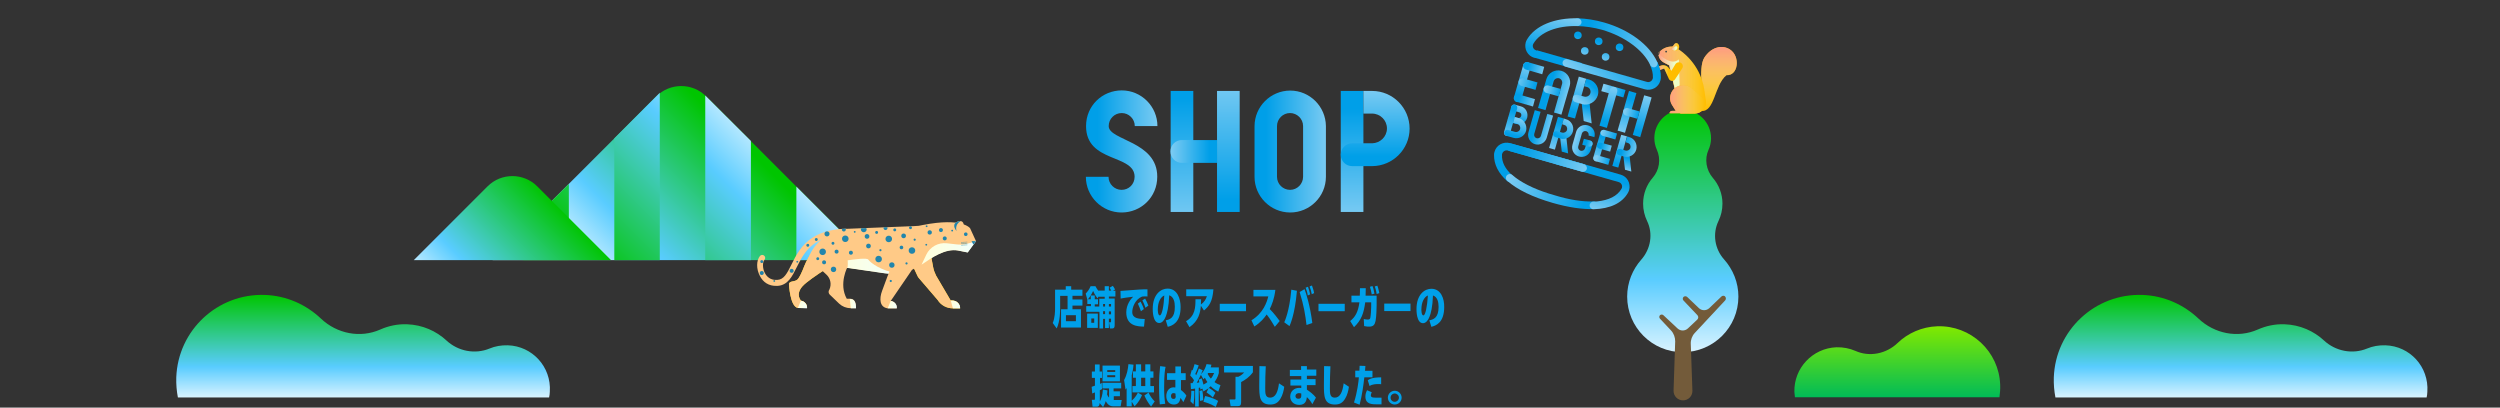 <?xml version="1.0" encoding="utf-8"?>
<!-- Generator: Adobe Illustrator 22.1.0, SVG Export Plug-In . SVG Version: 6.00 Build 0)  -->
<svg version="1.1" id="レイヤー_1" xmlns="http://www.w3.org/2000/svg" xmlns:xlink="http://www.w3.org/1999/xlink" x="0px"
	 y="0px" viewBox="0 0 1380 225" style="enable-background:new 0 0 1380 225;" xml:space="preserve" width="1380" height="225">
<rect x="0" y="0" width="1380" height="225" fill="#333333" stroke="none"/>
<style type="text/css">
	.st0{fill:url(#SVGID_1_);}
	.st1{fill:url(#SVGID_2_);}
	.st2{fill:url(#SVGID_3_);}
	.st3{fill:url(#SVGID_4_);}
	.st4{fill:url(#SVGID_5_);}
	.st5{fill:url(#SVGID_6_);}
	.st6{fill:url(#SVGID_7_);}
	.st7{fill:url(#SVGID_8_);}
	.st8{fill:#FFD500;}
	.st9{fill:#FFCA87;}
	.st10{fill:url(#SVGID_9_);}
	.st11{fill:url(#SVGID_10_);}
	.st12{fill:url(#SVGID_11_);}
	.st13{fill:url(#SVGID_12_);}
	.st14{fill:#2185AC;}
	.st15{fill:url(#SVGID_13_);}
	.st16{fill:url(#SVGID_14_);}
	.st17{fill:url(#SVGID_15_);}
	.st18{fill:url(#SVGID_16_);}
	.st19{fill:#735B3A;}
	.st20{fill:#FFBD00;}
	.st21{fill:url(#SVGID_17_);}
	.st22{fill:url(#SVGID_18_);}
	.st23{fill:url(#SVGID_19_);}
	.st24{fill:url(#SVGID_20_);}
	.st25{fill:url(#SVGID_21_);}
	.st26{fill:url(#SVGID_22_);}
	.st27{fill:#454545;}
	.st28{fill:url(#SVGID_23_);}
	.st29{fill:#009FE8;}
	.st30{fill:url(#SVGID_24_);}
	.st31{fill:url(#SVGID_25_);}
	.st32{fill:url(#SVGID_26_);}
	.st33{fill:url(#SVGID_27_);}
	.st34{fill:url(#SVGID_28_);}
	.st35{fill:url(#SVGID_29_);}
	.st36{fill:url(#SVGID_30_);}
	.st37{fill:url(#SVGID_31_);}
	.st38{fill:url(#SVGID_32_);}
	.st39{fill:url(#SVGID_33_);}
	.st40{fill:url(#SVGID_34_);}
	.st41{fill:url(#SVGID_35_);}
	.st42{fill:url(#SVGID_36_);}
	.st43{fill:url(#SVGID_37_);}
	.st44{fill:url(#SVGID_38_);}
	.st45{fill:url(#SVGID_39_);}
	.st46{fill:url(#SVGID_40_);}
	.st47{fill:url(#SVGID_41_);}
	.st48{fill:url(#SVGID_42_);}
	.st49{fill:url(#SVGID_43_);}
	.st50{fill:url(#SVGID_44_);}
	.st51{fill:url(#SVGID_45_);}
	.st52{fill:url(#SVGID_46_);}
	.st53{fill:url(#SVGID_47_);}
	.st54{fill:url(#SVGID_48_);}
	.st55{fill:url(#SVGID_49_);}
	.st56{fill:url(#SVGID_50_);}
	.st57{fill:url(#SVGID_51_);}
	.st58{fill:url(#SVGID_52_);}
	.st59{fill:url(#SVGID_53_);}
	.st60{fill:url(#SVGID_54_);}
	.st61{fill:url(#SVGID_55_);}
	.st62{fill:url(#SVGID_56_);}
	.st63{fill:url(#SVGID_57_);}
	.st64{fill:url(#SVGID_58_);}
	.st65{fill:url(#SVGID_59_);}
	.st66{fill:url(#SVGID_60_);}
	.st67{fill:url(#SVGID_61_);}
	.st68{fill:url(#SVGID_62_);}
	.st69{fill:url(#SVGID_63_);}
	.st70{fill:url(#SVGID_64_);}
	.st71{fill:url(#SVGID_65_);}
	.st72{fill:url(#SVGID_66_);}
	.st73{fill:url(#SVGID_67_);}
	.st74{fill:url(#SVGID_68_);}
	.st75{fill:url(#SVGID_69_);}
	.st76{fill:url(#SVGID_70_);}
	.st77{fill:url(#SVGID_71_);}
	.st78{fill:url(#SVGID_72_);}
	.st79{fill:#00A0E9;}
</style>
<g>
	
		<linearGradient id="SVGID_1_" gradientUnits="userSpaceOnUse" x1="425.019" y1="-217.369" x2="347.529" y2="-139.879" gradientTransform="matrix(1 0 0 1 0 312)">
		<stop  offset="0" style="stop-color:#00C500"/>
		<stop  offset="0.699" style="stop-color:#59CCFF"/>
		<stop  offset="1" style="stop-color:#D8F3FF"/>
	</linearGradient>
	<path class="st0" d="M271.9,143.6l90.4-90.4c7.6-7.6,19.9-7.6,27.5,0l90.4,90.4H271.9z"/>
	
		<linearGradient id="SVGID_2_" gradientUnits="userSpaceOnUse" x1="307.311" y1="-182.811" x2="394.49" y2="-269.99" gradientTransform="matrix(1 0 0 1 0 312)">
		<stop  offset="0" style="stop-color:#00C500"/>
		<stop  offset="0.699" style="stop-color:#59CCFF"/>
		<stop  offset="1" style="stop-color:#D8F3FF"/>
	</linearGradient>
	<polygon class="st1" points="288.8,126.6 288.8,143.6 314,143.6 314,101.5 	"/>
	
		<linearGradient id="SVGID_3_" gradientUnits="userSpaceOnUse" x1="319.861" y1="-170.261" x2="407.04" y2="-257.44" gradientTransform="matrix(1 0 0 1 0 312)">
		<stop  offset="0" style="stop-color:#00C500"/>
		<stop  offset="0.699" style="stop-color:#59CCFF"/>
		<stop  offset="1" style="stop-color:#D8F3FF"/>
	</linearGradient>
	<polygon class="st2" points="339.1,76.4 339.1,143.6 364.2,143.6 364.2,51.2 	"/>
	
		<linearGradient id="SVGID_4_" gradientUnits="userSpaceOnUse" x1="339.086" y1="-151.036" x2="426.265" y2="-238.215" gradientTransform="matrix(1 0 0 1 0 312)">
		<stop  offset="0" style="stop-color:#00C500"/>
		<stop  offset="0.699" style="stop-color:#59CCFF"/>
		<stop  offset="1" style="stop-color:#D8F3FF"/>
	</linearGradient>
	<polygon class="st3" points="389.3,52.7 389.3,143.6 414.5,143.6 414.5,77.8 	"/>
	
		<linearGradient id="SVGID_5_" gradientUnits="userSpaceOnUse" x1="376.786" y1="-113.336" x2="463.965" y2="-200.515" gradientTransform="matrix(1 0 0 1 0 312)">
		<stop  offset="0" style="stop-color:#00C500"/>
		<stop  offset="0.699" style="stop-color:#59CCFF"/>
		<stop  offset="1" style="stop-color:#D8F3FF"/>
	</linearGradient>
	<polygon class="st4" points="439.6,103 439.6,143.6 464.7,143.6 464.7,128.1 	"/>
	
		<linearGradient id="SVGID_6_" gradientUnits="userSpaceOnUse" x1="310.755" y1="-196.305" x2="251.201" y2="-136.751" gradientTransform="matrix(1 0 0 1 0 312)">
		<stop  offset="0" style="stop-color:#00C500"/>
		<stop  offset="0.699" style="stop-color:#59CCFF"/>
		<stop  offset="1" style="stop-color:#D8F3FF"/>
	</linearGradient>
	<path class="st5" d="M228.4,143.6l40.7-40.7c7.6-7.6,19.9-7.6,27.5,0l40.7,40.7H228.4z"/>
</g>
<linearGradient id="SVGID_7_" gradientUnits="userSpaceOnUse" x1="-654.654" y1="-1657.373" x2="-598.06" y2="-1659.35" gradientTransform="matrix(-3.489950e-02 0.999 -0.999 -3.489950e-02 -1478.809 759.04)">
	<stop  offset="0" style="stop-color:#00C500"/>
	<stop  offset="0.699" style="stop-color:#59CCFF"/>
	<stop  offset="1" style="stop-color:#D8F3FF"/>
</linearGradient>
<path class="st6" d="M280.3,190.6c-3.6-0.1-7,0.5-10.1,1.8c-8,3.3-17.3,1.5-23.7-4.4c-5.7-5.3-13.3-8.7-21.8-9
	c-5.3-0.2-10.3,0.9-14.8,2.9c-11.1,4.9-23.9,2.3-32.7-6c-8.1-7.7-19-12.7-31-13.1c-26.1-0.9-48,19.5-48.9,45.6
	c-0.1,3.8,0.2,7.4,0.9,11h204.9c0.2-1,0.4-2.1,0.4-3.2C304.4,202.5,293.8,191,280.3,190.6z"/>
<linearGradient id="SVGID_8_" gradientUnits="userSpaceOnUse" x1="-690.823" y1="-2693.133" x2="-634.23" y2="-2695.109" gradientTransform="matrix(-3.489950e-02 0.999 -0.999 -3.489950e-02 -1478.809 759.04)">
	<stop  offset="0" style="stop-color:#00C500"/>
	<stop  offset="0.699" style="stop-color:#59CCFF"/>
	<stop  offset="1" style="stop-color:#D8F3FF"/>
</linearGradient>
<path class="st7" d="M1316.7,190.6c-3.6-0.1-7,0.5-10.1,1.8c-8,3.3-17.3,1.5-23.7-4.4c-5.7-5.3-13.3-8.7-21.8-9
	c-5.3-0.2-10.3,0.9-14.8,2.9c-11.1,4.9-23.9,2.3-32.7-6c-8.1-7.7-19-12.7-31-13.1c-26.1-0.9-48,19.5-48.9,45.6
	c-0.1,3.8,0.2,7.4,0.9,11h204.9c0.2-1,0.4-2.1,0.4-3.2C1340.8,202.5,1330.3,191,1316.7,190.6z"/>
<g>
	<path class="st8" d="M461.7,131.1L461.7,131.1c1.5,1.3,6.8,8.6,5.6,10.3c0,0-20.4,12.1-24.4,16.7c-4,4.6-0.7,7.9-0.7,7.9l0,0
		c2,0.3,3.5,2.1,3.3,4.2V170h-5c-4.5-0.6-5-13.4-5-13.4c0.7-1.9,3.8-0.7,5.2-2.9c4.2-6.4,2.6-10.9,13.4-20.4l2.7-2.2
		C458.1,129.9,460.3,129.9,461.7,131.1z"/>
	<path class="st8" d="M512.8,135.1l2.3,12.4c0.3,1.6,0.9,3.2,1.6,4.6l8.1,13.8h0.9c2.4,0,4.3,1.9,4.3,4.3l0,0h-4
		c-3.4,0-6.6-1.7-8.4-4.6l-10.3-12c-0.4-0.4-0.7-0.9-0.9-1.4l-6.8-14.5L512.8,135.1z"/>
	<path class="st9" d="M461.7,131.1L461.7,131.1c1.5,1.3,6.8,8.6,5.6,10.3c0,0-20.4,12.1-24.4,16.7c-4,4.6-0.7,7.9-0.7,7.9l0,0
		c2,0.3,3.5,2.1,3.3,4.2V170h-5c-4.5-0.6-5-13.4-5-13.4c0.7-1.9,3.8-0.7,5.2-2.9c4.2-6.4,2.6-10.9,13.4-20.4l2.7-2.2
		C458.1,129.9,460.3,129.9,461.7,131.1z"/>
	
		<linearGradient id="SVGID_9_" gradientUnits="userSpaceOnUse" x1="-604.468" y1="-143.9" x2="-599.483" y2="-143.9" gradientTransform="matrix(-1 0 0 1 -159.005 312)">
		<stop  offset="0" style="stop-color:#499FCB"/>
		<stop  offset="0" style="stop-color:#EEFFFF"/>
		<stop  offset="0.258" style="stop-color:#F5FFF1"/>
		<stop  offset="0.674" style="stop-color:#FCFFE2"/>
		<stop  offset="1" style="stop-color:#FFFFDC"/>
	</linearGradient>
	<path class="st10" d="M445.4,170.2c0.3-2-1.2-3.9-3.3-4.2l-1.7,4L445.4,170.2z"/>
	<path class="st9" d="M512.8,135.1l2.3,12.4c0.3,1.6,0.9,3.2,1.6,4.6l8.1,13.8h0.9c2.4,0,4.3,1.9,4.3,4.3l0,0h-4
		c-3.4,0-6.6-1.7-8.4-4.6l-10.3-12c-0.4-0.4-0.7-0.9-0.9-1.4l-6.8-14.5L512.8,135.1z"/>
	
		<linearGradient id="SVGID_10_" gradientUnits="userSpaceOnUse" x1="-689.03" y1="-143.95" x2="-683.855" y2="-143.95" gradientTransform="matrix(-1 0 0 1 -159.005 312)">
		<stop  offset="0" style="stop-color:#499FCB"/>
		<stop  offset="0" style="stop-color:#EEFFFF"/>
		<stop  offset="0.258" style="stop-color:#F5FFF1"/>
		<stop  offset="0.674" style="stop-color:#FCFFE2"/>
		<stop  offset="1" style="stop-color:#FFFFDC"/>
	</linearGradient>
	<path class="st11" d="M530,170.2c0-2.4-1.9-4.3-4.3-4.3h-0.9l1.2,4.3H530z"/>
	<path class="st9" d="M467.6,126.3l37.2-1.5c1.6,0,3.1-0.2,4.6-0.6l0,0c21.9-4.3,26.1,1.8,26.1,1.8l3.2,7l-4.6,6.3l-5.4-1.1
		c-6.9-1.2-14.3,3.8-20.1,7.8l0,0c-5.9,4.1-13,5.8-20.1,4.8l-33.8-4.9c-4.2-0.6-6.6-5.3-4.6-9.1l0,0
		C453.5,130.4,460.2,126.3,467.6,126.3z"/>
	
		<linearGradient id="SVGID_11_" gradientUnits="userSpaceOnUse" x1="-654.502" y1="-165.007" x2="-613.708" y2="-165.007" gradientTransform="matrix(-1 0 0 1 -159.005 312)">
		<stop  offset="0" style="stop-color:#499FCB"/>
		<stop  offset="0" style="stop-color:#EEFFFF"/>
		<stop  offset="0.258" style="stop-color:#F5FFF1"/>
		<stop  offset="0.674" style="stop-color:#FCFFE2"/>
		<stop  offset="1" style="stop-color:#FFFFDC"/>
	</linearGradient>
	<path class="st12" d="M454.7,146l33.8,4.9c2.3,0.3,4.7,0.4,6.9,0.1c-9.2-1.7-14.6-5.7-16.1-7.7C478,141.3,454.7,146,454.7,146z"/>
	
		<linearGradient id="SVGID_12_" gradientUnits="userSpaceOnUse" x1="-697.726" y1="-172.4" x2="-667.674" y2="-172.4" gradientTransform="matrix(-1 0 0 1 -159.005 312)">
		<stop  offset="0" style="stop-color:#499FCB"/>
		<stop  offset="0" style="stop-color:#EEFFFF"/>
		<stop  offset="0.258" style="stop-color:#F5FFF1"/>
		<stop  offset="0.674" style="stop-color:#FCFFE2"/>
		<stop  offset="1" style="stop-color:#FFFFDC"/>
	</linearGradient>
	<path class="st13" d="M508.7,146.1c5.8-4,13.2-9,20.1-7.8l5.4,1.1l4.6-6.3l-1.3,0.4c-3.5,1.1-5.8,1.8-9.5,1.4l-5.2-0.6
		c-4.8-0.6-9.4,1.9-11.5,6.3L508.7,146.1z"/>
	<path class="st9" d="M531.7,125.2l-3.7,2.3c0,0-2.9-3.2,0-4.9S532.6,123.1,531.7,125.2z"/>
	<path class="st14" d="M528,127.5c0,0-2.9-3.2,0-4.9c0,0,1.6-0.9,2.3-0.5C526.8,123.9,528,127.5,528,127.5z"/>
	<path class="st9" d="M428.5,157.8c0.3,0,0.5,0,0.8,0c5.6-0.4,8-5.2,10.5-10.3c2.4-4.7,5-10.1,10.7-13.7c6.9-4.3,16.2-4.2,16.3-4.2
		c0.9,0,1.6-0.7,1.7-1.6c0-0.9-0.7-1.6-1.6-1.7c-0.4,0-10.3-0.2-18.1,4.7c-6.5,4.1-9.5,10.1-11.9,15c-2.6,5.3-4.3,8.3-7.8,8.5
		c-3.9,0.3-5.9-1.9-6.9-3.8c-1.4-2.7-1.3-6.1-0.2-7.3c0.6-0.7,0.5-1.7-0.2-2.3s-1.7-0.5-2.3,0.2c-2,2.5-2.1,7.1-0.1,10.9
		C421.2,155.9,424.5,157.9,428.5,157.8z"/>
	<polygon class="st14" points="538.7,133.1 536.3,133.1 537.3,135 	"/>
	<circle class="st14" cx="533.1" cy="129.3" r="1"/>
	<path class="st9" d="M511.3,131.2L511.3,131.2c1.5,1.3,1.9,3.6,0.7,5.2l-20.3,29.7l0,0c2,0.3,3.5,2,3.3,4.1l0,0h-5
		c-4.5-0.6-4.7-5.3-3.1-9.6l3-8.1c2.8-7.4,7.5-14,13.6-19.1l2.7-2.2C507.7,130,509.9,130,511.3,131.2z"/>
	
		<linearGradient id="SVGID_13_" gradientUnits="userSpaceOnUse" x1="-654.057" y1="-143.85" x2="-649.072" y2="-143.85" gradientTransform="matrix(-1 0 0 1 -159.005 312)">
		<stop  offset="0" style="stop-color:#499FCB"/>
		<stop  offset="0" style="stop-color:#EEFFFF"/>
		<stop  offset="0.258" style="stop-color:#F5FFF1"/>
		<stop  offset="0.674" style="stop-color:#FCFFE2"/>
		<stop  offset="1" style="stop-color:#FFFFDC"/>
	</linearGradient>
	<path class="st15" d="M495,170.2c0.3-2-1.2-3.8-3.3-4.1l-1.7,4.1H495z"/>
	<path class="st9" d="M458.4,129.1c0,0-8.6,3.7-12.1,13.2l10,9.4c2.2,2.1,2.8,5.4,1.5,8.2l-0.2,0.3c-0.4,0.8-0.2,1.8,0.4,2.4l5.2,5
		c1.7,1.6,3.9,2.5,6.3,2.5h3c0-2.9-0.6-5.2-3.4-5.2h-1.7l0,0c-4.6-8.3,0.5-17.7,0.5-17.7C468.6,139.9,464.9,132.7,458.4,129.1
		L458.4,129.1z"/>
	
		<linearGradient id="SVGID_14_" gradientUnits="userSpaceOnUse" x1="-631.536" y1="-144.4" x2="-628.086" y2="-144.4" gradientTransform="matrix(-1 0 0 1 -159.005 312)">
		<stop  offset="0" style="stop-color:#499FCB"/>
		<stop  offset="0" style="stop-color:#EEFFFF"/>
		<stop  offset="0.258" style="stop-color:#F5FFF1"/>
		<stop  offset="0.674" style="stop-color:#FCFFE2"/>
		<stop  offset="1" style="stop-color:#FFFFDC"/>
	</linearGradient>
	<path class="st16" d="M472.5,170.2c0-2.9-0.6-5.2-3.4-5.2l0.5,5.2H472.5z"/>
	<circle class="st14" cx="525.6" cy="127.3" r="0.5"/>
	<circle class="st14" cx="511.5" cy="124.9" r="0.5"/>
	<circle class="st14" cx="511.3" cy="135.1" r="0.5"/>
	<circle class="st14" cx="519.4" cy="127" r="1.1"/>
	<path class="st14" d="M487.7,125.9c0,0.6,0.5,1.1,1.1,1.1s1.1-0.5,1.1-1.1c0-0.1-0.1-0.3-0.1-0.5c-0.5,0-1.7,0-1.9,0.1
		C487.8,125.6,487.7,125.7,487.7,125.9z"/>
	<path class="st14" d="M464.7,126.7c0,0.6,0.5,1.1,1.1,1.1s1.1-0.5,1.1-1.1c0-0.1-0.1-0.3-0.1-0.5c-0.5,0-1.7,0-1.9,0.1
		C464.8,126.5,464.7,126.6,464.7,126.7z"/>
	<path class="st14" d="M475.2,126.6c0,0.9,0.7,1.6,1.6,1.6s1.6-0.7,1.6-1.6c0-0.2-0.1-0.5-0.2-0.7c-0.7,0-2.5,0.1-2.8,0.1
		C475.3,126.2,475.2,126.4,475.2,126.6z"/>
	<circle class="st14" cx="521.5" cy="131.6" r="1.1"/>
	<circle class="st14" cx="513.2" cy="128.3" r="1.2"/>
	<circle class="st14" cx="503.4" cy="138.3" r="1.8"/>
	<circle class="st14" cx="479.4" cy="135.8" r="1.3"/>
	<circle class="st14" cx="485" cy="143" r="1.8"/>
	<circle class="st14" cx="490.6" cy="131.9" r="1.8"/>
	<circle class="st14" cx="454.1" cy="139" r="1.8"/>
	<circle class="st14" cx="466.6" cy="131.8" r="1.8"/>
	<circle class="st14" cx="497.6" cy="136.6" r="1"/>
	<circle class="st14" cx="483.9" cy="128.3" r="0.8"/>
	<circle class="st14" cx="451.4" cy="142.8" r="0.8"/>
	<circle class="st14" cx="450.6" cy="132.2" r="0.8"/>
	<circle class="st14" cx="420.5" cy="144.4" r="0.8"/>
	<circle class="st14" cx="471.8" cy="128" r="0.5"/>
	<circle class="st14" cx="440.1" cy="144.5" r="0.5"/>
	<circle class="st14" cx="427.4" cy="155.1" r="0.5"/>
	<circle class="st14" cx="478.6" cy="130.5" r="1.3"/>
	<circle class="st14" cx="492.3" cy="146.3" r="1.5"/>
	<circle class="st14" cx="460.1" cy="148.7" r="1.5"/>
	<circle class="st14" cx="491.7" cy="155.1" r="0.6"/>
	<circle class="st14" cx="498.8" cy="130.2" r="1.3"/>
	<circle class="st14" cx="500.4" cy="145.4" r="0.6"/>
	<circle class="st14" cx="486" cy="138.1" r="0.6"/>
	<circle class="st14" cx="504.9" cy="132.3" r="0.6"/>
	<circle class="st14" cx="454.9" cy="144.8" r="1.1"/>
	<circle class="st14" cx="469.7" cy="139.5" r="1.1"/>
	<circle class="st14" cx="461.8" cy="138.9" r="1.1"/>
	<circle class="st14" cx="437" cy="149.5" r="1.1"/>
	<circle class="st14" cx="420.5" cy="150.7" r="1.1"/>
	<circle class="st14" cx="456.5" cy="129.1" r="1.4"/>
	<circle class="st14" cx="459.8" cy="134.3" r="0.8"/>
	<circle class="st14" cx="445.9" cy="135.4" r="0.8"/>
	<circle class="st14" cx="502.6" cy="125.7" r="0.8"/>
	<circle class="st14" cx="493.9" cy="126.9" r="0.8"/>
	<path class="st14" d="M530.6,133.8l3.3-0.1c0.1,0,0.1-0.1,0.1-0.1c0-0.1-0.1-0.1-0.1-0.1l0,0l-3.3,0.1c-0.1,0-0.1,0.1-0.1,0.1
		C530.5,133.8,530.5,133.8,530.6,133.8z"/>
	<path class="st14" d="M530.6,134.6l3.3-0.1c0.1,0,0.1-0.1,0.1-0.1c0-0.1-0.1-0.1-0.1-0.1l0,0l-3.3,0.1c-0.1,0-0.1,0.1-0.1,0.1
		C530.5,134.6,530.5,134.6,530.6,134.6z"/>
	<path class="st14" d="M530.6,135.4l3.3-0.1c0.1,0,0.1-0.1,0.1-0.1c0-0.1-0.1-0.1-0.1-0.1l0,0l-3.3,0.1c-0.1,0-0.1,0.1-0.1,0.1
		C530.5,135.3,530.5,135.4,530.6,135.4z"/>
</g>
<g>
	
		<linearGradient id="SVGID_15_" gradientUnits="userSpaceOnUse" x1="-932.265" y1="-10107.53" x2="-893.126" y2="-10108.897" gradientTransform="matrix(3.489950e-02 0.999 0.999 -3.489950e-02 11181.31 759.04)">
		<stop  offset="0" style="stop-color:#80E900"/>
		<stop  offset="0.999" style="stop-color:#00BB58"/>
	</linearGradient>
	<path class="st17" d="M1013.7,191.7c3.7-0.1,7.3,0.6,10.5,2c7.8,3.5,17,1.6,23.2-4.3c5.7-5.5,13.5-9,22-9.3
		c18.5-0.6,34.1,13.9,34.7,32.4c0.1,2.3-0.1,4.6-0.4,6.8H990.8c-0.1-1-0.2-2-0.3-3C990.2,203.2,1000.5,192.2,1013.7,191.7z"/>
</g>
<g>
	<g>
		
			<linearGradient id="SVGID_16_" gradientUnits="userSpaceOnUse" x1="928.9" y1="-251.404" x2="928.9" y2="-117.6" gradientTransform="matrix(1 0 0 1 0 312)">
			<stop  offset="0" style="stop-color:#00C500"/>
			<stop  offset="0.699" style="stop-color:#59CCFF"/>
			<stop  offset="1" style="stop-color:#D8F3FF"/>
		</linearGradient>
		<path class="st18" d="M951.7,143.2c-5.2-5.8-6.5-14.2-3.1-21.2c1.4-2.9,2.2-6.1,2.2-9.6c0-5.4-2-10.4-5.3-14.2
			c-3.7-4.3-4.7-10.4-2.4-15.5c0.9-2,1.4-4.1,1.4-6.4c0-8.5-6.8-15.5-15.3-15.7c-8.8-0.2-16,6.9-16,15.6c0,2.3,0.5,4.5,1.4,6.5
			c2.3,5.1,1.4,11.2-2.3,15.4c-3.3,3.8-5.3,8.8-5.3,14.3c0,3.4,0.8,6.7,2.2,9.6c3.4,7,2,15.4-3.2,21.3c-4.8,5.4-7.8,12.6-7.8,20.4
			c0,16.9,13.7,30.7,30.7,30.7c16.9,0,30.7-13.7,30.7-30.7C959.6,155.9,956.6,148.7,951.7,143.2z"/>
		<path class="st19" d="M952.1,163.5c-0.6-0.4-1.4-0.3-1.9,0.2l-6.7,6.4c-1.6,1.5-4.1,1.5-5.7,0c-3.6-3.4-6.5-6.2-6.5-6.2
			c-0.6-0.5-1.4-0.5-2,0c-0.5,0.5-0.6,1.4,0,2c0,0,3.5,3.7,7.7,8.1c0.6,0.7,0.6,1.7-0.1,2.4l-5.2,4.9c-1.6,1.5-4.1,1.5-5.7,0
			c-4.1-3.9-7.8-7.3-7.8-7.3c-0.5-0.5-1.4-0.5-1.9,0s-0.5,1.4,0,1.9c0,0,2.7,2.9,6.1,6.5c1.5,1.6,2.3,3.8,2.3,6l-0.9,27.2
			c-0.1,3,2.3,5.4,5.2,5.4c3,0,5.3-2.4,5.2-5.4l-0.9-25.8c-0.1-2.2,0.7-4.4,2.2-6l16.8-18C952.9,165.1,952.8,164.1,952.1,163.5z"/>
	</g>
	<g>
		<path class="st20" d="M940.4,55.6c0,0-3.3-18.1,0.4-23.8c3.8-5.8,9.7-7.3,14.1-4.5c5.9,3.8,4.7,14.6-1.9,14.2
			c-6.8,5.4-6.4,20.8-14.1,19.7L940.4,55.6z"/>
		
			<linearGradient id="SVGID_17_" gradientUnits="userSpaceOnUse" x1="-1792.42" y1="-286.112" x2="-1792.42" y2="-250.789" gradientTransform="matrix(1 0 0 1 2741.225 312)">
			<stop  offset="0" style="stop-color:#FF9B81"/>
			<stop  offset="0" style="stop-color:#FF9B81"/>
			<stop  offset="1" style="stop-color:#EDFEC8;stop-opacity:0"/>
		</linearGradient>
		<path class="st21" d="M940.4,55.6c0,0-3.3-18.1,0.4-23.8c3.8-5.8,9.7-7.3,14.1-4.5c5.9,3.8,4.7,14.6-1.9,14.2
			c-6.8,5.4-6.4,20.8-14.1,19.7L940.4,55.6z"/>
		<path class="st20" d="M924.1,25.7h-1.3c-2.4,0-4.7,0.9-6.4,2.6l-1.2,1.2l0.5,1.7c0.4,1.4,1.4,2.6,2.7,3.3l3,1.6l6.2,26.6h7.9
			c3.7,0,6.6-3.3,6.1-7l-0.7-5.3c-1.3-10.2-7.3-19.2-16.2-24.3L924.1,25.7z"/>
		
			<linearGradient id="SVGID_18_" gradientUnits="userSpaceOnUse" x1="-1826.025" y1="-267.8" x2="-1799.609" y2="-267.8" gradientTransform="matrix(1 0 0 1 2741.225 312)">
			<stop  offset="0" style="stop-color:#FF9B81"/>
			<stop  offset="0" style="stop-color:#FF9B81"/>
			<stop  offset="1" style="stop-color:#EDFEC8;stop-opacity:0"/>
		</linearGradient>
		<path class="st22" d="M924.1,25.7h-1.3c-2.4,0-4.7,0.9-6.4,2.6l-1.2,1.2l0.5,1.7c0.4,1.4,1.4,2.6,2.7,3.3l3,1.6l6.2,26.6h7.9
			c3.7,0,6.6-3.3,6.1-7l-0.7-5.3c-1.3-10.2-7.3-19.2-16.2-24.3L924.1,25.7z"/>
		
			<linearGradient id="SVGID_19_" gradientUnits="userSpaceOnUse" x1="-1826.005" y1="-266" x2="-1813.704" y2="-266" gradientTransform="matrix(1 0 0 1 2741.225 312)">
			<stop  offset="0" style="stop-color:#FF9B81"/>
			<stop  offset="0" style="stop-color:#FF9B81"/>
			<stop  offset="0.449" style="stop-color:#F3DAAE"/>
			<stop  offset="0.733" style="stop-color:#EDFEC8"/>
		</linearGradient>
		<path class="st23" d="M926.7,32.8c-4.5,4-11.4-3.4-11.4-3.4l0.5,1.7c0.4,1.4,1.4,2.6,2.7,3.3l3,1.6l6.2,26.6L926.7,32.8z"/>
		<path class="st20" d="M935.5,62.6c3.7,0,6.6-3.3,6.1-7l-7.7-6.8c-2-1.8-4.9-2.3-7.4-1.3l0,0c-4.2,1.6-5.9,6.7-3.5,10.5l2,3.2h-2.1
			c-0.7,0-1.3,0.6-1.3,1.3l0,0L935.5,62.6L935.5,62.6z"/>
		
			<linearGradient id="SVGID_20_" gradientUnits="userSpaceOnUse" x1="-1819.688" y1="-257.204" x2="-1799.589" y2="-257.204" gradientTransform="matrix(1 0 0 1 2741.225 312)">
			<stop  offset="0" style="stop-color:#FF9B81"/>
			<stop  offset="0" style="stop-color:#FF9B81"/>
			<stop  offset="1" style="stop-color:#EDFEC8;stop-opacity:0"/>
		</linearGradient>
		<path class="st24" d="M935.5,62.6c3.7,0,6.6-3.3,6.1-7l-7.7-6.8c-2-1.8-4.9-2.3-7.4-1.3l0,0c-4.2,1.6-5.9,6.7-3.5,10.5l2,3.2h-2.1
			c-0.7,0-1.3,0.6-1.3,1.3l0,0L935.5,62.6L935.5,62.6z"/>
		<path class="st20" d="M927.7,34.6L927.7,34.6c1.2,0.6,1.6,2,0.9,3.1c-1.1,1.8-2.7,4.2-4,6.1c-0.8,1.3-2.8,1.1-3.4-0.3l-2.6-5.7
			l-2.3,0.7l-0.7-1.9l1.2-0.4c1.5-0.5,3.2-0.1,4.2,1.1l1.6,1.8l2.3-3.8C925.5,34.5,926.7,34.1,927.7,34.6z"/>
		
			<linearGradient id="SVGID_21_" gradientUnits="userSpaceOnUse" x1="-1825.561" y1="-272.003" x2="-1819.809" y2="-272.003" gradientTransform="matrix(1 0 0 1 2741.225 312)">
			<stop  offset="0" style="stop-color:#FF9B81"/>
			<stop  offset="0" style="stop-color:#FF9B81"/>
			<stop  offset="1" style="stop-color:#EDFEC8;stop-opacity:0"/>
		</linearGradient>
		<path class="st25" d="M920.7,39.9c-0.8,1.3,1.3,5.1,0.6,3.7l-2.6-5.7l-2.3,0.7l-0.7-1.9l1.2-0.4c1.5-0.5,3.2-0.1,4.2,1.1
			C921.1,37.4,920.2,38.5,920.7,39.9z"/>
		<path class="st20" d="M922.2,27.2l2.1-2.9c0.5-0.6,1.3-0.7,1.9-0.2l0,0c1,1,1,2.6-0.1,3.5l0,0c-0.7,0.6-1.8,0.8-2.6,0.3
			L922.2,27.2z"/>
		
			<linearGradient id="SVGID_22_" gradientUnits="userSpaceOnUse" x1="-1819.025" y1="-286.018" x2="-1814.223" y2="-286.018" gradientTransform="matrix(1 0 0 1 2741.225 312)">
			<stop  offset="0" style="stop-color:#FF9B81"/>
			<stop  offset="0" style="stop-color:#FF9B81"/>
			<stop  offset="1" style="stop-color:#EDFEC8;stop-opacity:0"/>
		</linearGradient>
		<path class="st26" d="M922.2,27.2l2.1-2.9c0.5-0.6,1.3-0.7,1.9-0.2l0,0c1,1,1,2.6-0.1,3.5l0,0c-0.7,0.6-1.8,0.8-2.6,0.3
			L922.2,27.2z"/>
		<path class="st27" d="M916.4,28.3l-1.2,1.2c0,0-0.3,0.4,0.4,1.2L916.4,28.3z"/>
		<circle class="st27" cx="919.7" cy="28.5" r="0.5"/>
		
			<linearGradient id="SVGID_23_" gradientUnits="userSpaceOnUse" x1="-1819.025" y1="-285.327" x2="-1815.316" y2="-285.327" gradientTransform="matrix(1 0 0 1 2741.225 312)">
			<stop  offset="0" style="stop-color:#FF9B81"/>
			<stop  offset="0" style="stop-color:#FF9B81"/>
			<stop  offset="0.449" style="stop-color:#F3DAAE"/>
			<stop  offset="0.733" style="stop-color:#EDFEC8"/>
		</linearGradient>
		<path class="st28" d="M922.2,27.2l2.6-1.6c0.4-0.3,1,0,1.1,0.5l0,0c0.1,0.7-0.3,1.3-0.9,1.6l0,0c-0.4,0.2-0.8,0.2-1.2,0.1
			L922.2,27.2z"/>
	</g>
	<g>
		
			<rect x="857.8" y="20.6" transform="matrix(0.274 -0.962 0.962 0.274 592.457 851.487)" class="st29" width="4.3" height="25.8"/>
		
			<linearGradient id="SVGID_24_" gradientUnits="userSpaceOnUse" x1="2175.055" y1="-1410.211" x2="2188.482" y2="-1410.211" gradientTransform="matrix(0.962 0.274 -0.274 0.962 -1625.679 809.869)">
			<stop  offset="0.16" style="stop-color:#009FE8"/>
			<stop  offset="1" style="stop-color:#7DCCF3"/>
		</linearGradient>
		<path class="st30" d="M866.5,47.4c1-3.6-1.1-7.3-4.6-8.3c-3.6-1-7.3,1.1-8.3,4.6L849,59.6l4.1,1.2l4.5-15.9c0.4-1.3,1.7-2,3-1.7
			c1.3,0.4,2,1.7,1.7,3l-4.5,15.9l4.1,1.2L866.5,47.4z"/>
		
			<linearGradient id="SVGID_25_" gradientUnits="userSpaceOnUse" x1="2185.415" y1="-1409.984" x2="2174.874" y2="-1409.984" gradientTransform="matrix(0.962 0.274 -0.274 0.962 -1625.679 809.869)">
			<stop  offset="0.16" style="stop-color:#009FE8"/>
			<stop  offset="1" style="stop-color:#7DCCF3"/>
		</linearGradient>
		<path class="st31" d="M860.4,53.2l-6.8-1.9c-1.1-0.3-1.8-1.5-1.5-2.6s1.5-1.8,2.6-1.5l6.8,1.9L860.4,53.2z"/>
		
			<linearGradient id="SVGID_26_" gradientUnits="userSpaceOnUse" x1="2219.107" y1="-1419.218" x2="2205.992" y2="-1419.218" gradientTransform="matrix(0.962 0.274 -0.274 0.962 -1625.679 809.869)">
			<stop  offset="0.161" style="stop-color:#009FE8"/>
			<stop  offset="1" style="stop-color:#7DCCF3"/>
		</linearGradient>
		<polygon class="st32" points="896.1,53.8 883.9,50.3 885.1,46.2 897.3,49.7 		"/>
		
			<linearGradient id="SVGID_27_" gradientUnits="userSpaceOnUse" x1="2212.311" y1="-1398.42" x2="2212.311" y2="-1421.727" gradientTransform="matrix(0.962 0.274 -0.274 0.962 -1625.679 809.869)">
			<stop  offset="0.16" style="stop-color:#009FE8"/>
			<stop  offset="1" style="stop-color:#7DCCF3"/>
		</linearGradient>
		<path class="st33" d="M892.7,50.6c0.3-1.1-0.3-2.3-1.5-2.6c-1.1-0.3-2.3,0.3-2.6,1.5l-5.7,19.9l4.1,1.2L892.7,50.6z"/>
		
			<linearGradient id="SVGID_28_" gradientUnits="userSpaceOnUse" x1="2162.618" y1="-1399.731" x2="2162.618" y2="-1420.772" gradientTransform="matrix(0.962 0.274 -0.274 0.962 -1625.679 809.869)">
			<stop  offset="0.16" style="stop-color:#009FE8"/>
			<stop  offset="1" style="stop-color:#7DCCF3"/>
		</linearGradient>
		<path class="st34" d="M837.2,56.3c-1.1-0.3-1.8-1.5-1.5-2.6l5.1-17.8c0.3-1.1,1.5-1.8,2.6-1.5s1.8,1.5,1.5,2.6l-5.1,17.8
			C839.5,55.9,838.4,56.6,837.2,56.3z"/>
		
			<linearGradient id="SVGID_29_" gradientUnits="userSpaceOnUse" x1="2160.633" y1="-1419.264" x2="2172.106" y2="-1419.264" gradientTransform="matrix(0.962 0.274 -0.274 0.962 -1625.679 809.869)">
			<stop  offset="0.161" style="stop-color:#009FE8"/>
			<stop  offset="1" style="stop-color:#7DCCF3"/>
		</linearGradient>
		<path class="st35" d="M851.3,41l-9-2.6c-1.1-0.3-1.8-1.5-1.5-2.6s1.5-1.8,2.6-1.5l9,2.6L851.3,41z"/>
		
			<linearGradient id="SVGID_30_" gradientUnits="userSpaceOnUse" x1="2160.633" y1="-1400.749" x2="2172.106" y2="-1400.749" gradientTransform="matrix(0.962 0.274 -0.274 0.962 -1625.679 809.869)">
			<stop  offset="0.16" style="stop-color:#009FE8"/>
			<stop  offset="1" style="stop-color:#7DCCF3"/>
		</linearGradient>
		<path class="st36" d="M846.2,58.8l-9-2.6c-1.1-0.3-1.8-1.5-1.5-2.6s1.5-1.8,2.6-1.5l9,2.6L846.2,58.8z"/>
		
			<linearGradient id="SVGID_31_" gradientUnits="userSpaceOnUse" x1="2171.712" y1="-1409.952" x2="2157.468" y2="-1409.952" gradientTransform="matrix(0.962 0.274 -0.274 0.962 -1625.679 809.869)">
			<stop  offset="0.16" style="stop-color:#009FE8"/>
			<stop  offset="1" style="stop-color:#7DCCF3"/>
		</linearGradient>
		<path class="st37" d="M847.6,49.6l-7.8-2.2c-1.1-0.3-1.8-1.5-1.5-2.6s1.5-1.8,2.6-1.5l7.8,2.2L847.6,49.6z"/>
		
			<linearGradient id="SVGID_32_" gradientUnits="userSpaceOnUse" x1="2201.438" y1="-1409.28" x2="2201.438" y2="-1397.787" gradientTransform="matrix(0.962 0.274 -0.274 0.962 -1625.679 809.869)">
			<stop  offset="0.16" style="stop-color:#009FE8"/>
			<stop  offset="1" style="stop-color:#7DCCF3"/>
		</linearGradient>
		<path class="st38" d="M877.4,56.5c-0.1-1.2-1.2-2-2.4-1.9s-2,1.2-1.9,2.4l1.1,9.8l4.4,1.3L877.4,56.5z"/>
		
			<linearGradient id="SVGID_33_" gradientUnits="userSpaceOnUse" x1="2193.942" y1="-1398.436" x2="2193.942" y2="-1421.905" gradientTransform="matrix(0.962 0.274 -0.274 0.962 -1625.679 809.869)">
			<stop  offset="0.16" style="stop-color:#009FE8"/>
			<stop  offset="1" style="stop-color:#7DCCF3"/>
		</linearGradient>
		<polygon class="st39" points="875.6,43.5 871.5,42.3 865.3,64.3 869.4,65.4 		"/>
		
			<linearGradient id="SVGID_34_" gradientUnits="userSpaceOnUse" x1="2201.795" y1="-1420.279" x2="2196.452" y2="-1408.386" gradientTransform="matrix(0.962 0.274 -0.274 0.962 -1625.679 809.869)">
			<stop  offset="0.16" style="stop-color:#009FE8"/>
			<stop  offset="1" style="stop-color:#7DCCF3"/>
		</linearGradient>
		<path class="st40" d="M877.2,43.9l-1.6-0.4l-1.2,4.1L876,48c1.5,0.4,2.3,2,1.9,3.4c-0.4,1.5-2,2.3-3.5,1.9
			c-0.2-0.1-2.9-0.8-2.9-0.8l0,0l-0.7-0.2c-1.1-0.3-2.3,0.3-2.6,1.5c-0.3,1.1,0.3,2.3,1.5,2.6l2.3,0.7l0,0c0.1,0,0.3,0.1,0.4,0.1
			c0.5,0.1,0.8,0.2,0.9,0.3c3.7,1,7.6-1.2,8.7-4.9C883.1,48.9,880.9,45,877.2,43.9z"/>
		
			<linearGradient id="SVGID_35_" gradientUnits="userSpaceOnUse" x1="2222.697" y1="-1421.743" x2="2222.697" y2="-1398.435" gradientTransform="matrix(0.962 0.274 -0.274 0.962 -1625.679 809.869)">
			<stop  offset="0.16" style="stop-color:#009FE8"/>
			<stop  offset="1" style="stop-color:#7DCCF3"/>
		</linearGradient>
		<polygon class="st41" points="903.3,51.4 899.2,50.2 892.9,72.1 897,73.3 		"/>
		
			<linearGradient id="SVGID_36_" gradientUnits="userSpaceOnUse" x1="2231.432" y1="-1398.436" x2="2231.432" y2="-1421.757" gradientTransform="matrix(0.962 0.274 -0.274 0.962 -1625.679 809.869)">
			<stop  offset="0.16" style="stop-color:#009FE8"/>
			<stop  offset="1" style="stop-color:#7DCCF3"/>
		</linearGradient>
		<polygon class="st42" points="901.3,74.5 905.4,75.7 911.7,53.8 907.6,52.6 		"/>
		
			<linearGradient id="SVGID_37_" gradientUnits="userSpaceOnUse" x1="2229.98" y1="-1409.965" x2="2220.587" y2="-1409.965" gradientTransform="matrix(0.962 0.274 -0.274 0.962 -1625.679 809.869)">
			<stop  offset="0.16" style="stop-color:#009FE8"/>
			<stop  offset="1" style="stop-color:#7DCCF3"/>
		</linearGradient>
		<path class="st43" d="M903.9,65.6l-6.4-1.8c-1.1-0.3-1.8-1.5-1.5-2.6s1.5-1.8,2.6-1.5l6.4,1.8L903.9,65.6z"/>
		
			<linearGradient id="SVGID_38_" gradientUnits="userSpaceOnUse" x1="2158.499" y1="-1365.309" x2="2210.062" y2="-1365.309" gradientTransform="matrix(0.962 0.274 -0.274 0.962 -1625.679 809.869)">
			<stop  offset="0.16" style="stop-color:#009FE8"/>
			<stop  offset="1" style="stop-color:#7DCCF3"/>
		</linearGradient>
		<path class="st44" d="M834.8,96.8c0.9,0.8,1,2.1,0.2,3s-2.1,1-3,0.2c-4.9-4.3-7.4-9.3-7.3-14.6c0-0.6,0.1-1.1,0.3-1.7
			c1-3.6,4.8-5.7,8.5-4.7l40.9,11.6c1.1,0.3,1.8,1.5,1.5,2.6s-1.5,1.8-2.6,1.5l-40.9-11.6c-1.4-0.4-2.8,0.4-3.2,1.8
			c-0.1,0.2-0.1,0.4-0.1,0.6C828.9,89.5,830.9,93.3,834.8,96.8z"/>
		
			<linearGradient id="SVGID_39_" gradientUnits="userSpaceOnUse" x1="2466.945" y1="-986.575" x2="2414.07" y2="-986.575" gradientTransform="matrix(0.962 0.274 -0.274 0.962 -1761.15 388.395)">
			<stop  offset="0.16" style="stop-color:#009FE8"/>
			<stop  offset="1" style="stop-color:#7DCCF3"/>
		</linearGradient>
		<path class="st45" d="M879.6,111.2c1.2-0.1,2.2,0.9,2.2,2s-0.9,2.2-2,2.2c-6.3,0.2-14-0.9-22.7-3.4c-11.1-3.2-19.6-7.3-25.1-12.2
			c-0.9-0.8-1-2.1-0.2-3s2.1-1,3-0.2c0.6,0.5,1.3,1.1,2,1.6c5,3.7,12.4,7.1,21.4,9.6C866.3,110.3,873.6,111.4,879.6,111.2z"/>
		
			<linearGradient id="SVGID_40_" gradientUnits="userSpaceOnUse" x1="2213.668" y1="-1375.74" x2="2213.668" y2="-1353.211" gradientTransform="matrix(0.962 0.274 -0.274 0.962 -1625.679 809.869)">
			<stop  offset="0.16" style="stop-color:#009FE8"/>
			<stop  offset="1" style="stop-color:#7DCCF3"/>
		</linearGradient>
		<path class="st46" d="M895,104.3c0.1-0.2,0.2-0.4,0.3-0.6c0.4-1.4-0.4-2.8-1.8-3.2l-33.7-9.6c-1.1-0.3-1.8-1.5-1.5-2.6
			s1.5-1.8,2.6-1.5l33.7,9.6c3.6,1,5.7,4.8,4.7,8.5c-0.2,0.6-0.4,1.1-0.7,1.6c-3.3,5.7-9.8,8.7-18.9,9c-1.2,0.1-2.2-0.9-2.2-2
			c-0.1-1.2,0.9-2.2,2-2.2c0.7,0,1.4-0.1,2-0.1C888.2,110.5,892.7,108.2,895,104.3z"/>
		
			<linearGradient id="SVGID_41_" gradientUnits="userSpaceOnUse" x1="2164.22" y1="-1373.53" x2="2210.056" y2="-1373.53" gradientTransform="matrix(0.962 0.274 -0.274 0.962 -1625.679 809.869)">
			<stop  offset="0.16" style="stop-color:#009FE8"/>
			<stop  offset="1" style="stop-color:#7DCCF3"/>
		</linearGradient>
		<path class="st47" d="M833.3,83.4c-1.1-0.3-1.8-1.5-1.5-2.6s1.5-1.8,2.6-1.5l40,11.4c1.1,0.3,1.8,1.5,1.5,2.6s-1.5,1.8-2.6,1.5
			L833.3,83.4z"/>
		
			<linearGradient id="SVGID_42_" gradientUnits="userSpaceOnUse" x1="2219.593" y1="-1447.958" x2="2200.34" y2="-1414.61" gradientTransform="matrix(0.962 0.274 -0.274 0.962 -1625.679 809.869)">
			<stop  offset="0.16" style="stop-color:#009FE8"/>
			<stop  offset="1" style="stop-color:#7DCCF3"/>
		</linearGradient>
		<path class="st48" d="M914.9,34.2c1.3,2.8,2,5.8,1.9,8.7c0,0.6-0.1,1.1-0.3,1.7c-1,3.6-4.8,5.7-8.5,4.7l-43.9-12.5
			c-1.1-0.3-1.8-1.5-1.5-2.6s1.5-1.8,2.6-1.5l43.9,12.5c1.4,0.4,2.8-0.4,3.2-1.8c0.1-0.2,0.1-0.4,0.1-0.6c0.1-2.2-0.5-4.5-1.5-6.8
			L914.9,34.2z"/>
		
			<linearGradient id="SVGID_43_" gradientUnits="userSpaceOnUse" x1="2458.885" y1="-1278.552" x2="2458.885" y2="-1265.256" gradientTransform="matrix(0.962 0.274 -0.274 0.962 -1843.237 573.856)">
			<stop  offset="0.16" style="stop-color:#009FE8"/>
			<stop  offset="1" style="stop-color:#7DCCF3"/>
		</linearGradient>
		<circle class="st49" cx="871" cy="19.5" r="2.1"/>
		
			<linearGradient id="SVGID_44_" gradientUnits="userSpaceOnUse" x1="2470.849" y1="-1278.552" x2="2470.849" y2="-1265.256" gradientTransform="matrix(0.962 0.274 -0.274 0.962 -1843.237 573.856)">
			<stop  offset="0.16" style="stop-color:#009FE8"/>
			<stop  offset="1" style="stop-color:#7DCCF3"/>
		</linearGradient>
		<circle class="st50" cx="882.5" cy="22.8" r="2.1"/>
		
			<linearGradient id="SVGID_45_" gradientUnits="userSpaceOnUse" x1="2482.812" y1="-1278.552" x2="2482.812" y2="-1265.256" gradientTransform="matrix(0.962 0.274 -0.274 0.962 -1843.237 573.856)">
			<stop  offset="0.16" style="stop-color:#009FE8"/>
			<stop  offset="1" style="stop-color:#7DCCF3"/>
		</linearGradient>
		<circle class="st51" cx="894" cy="26.1" r="2.1"/>
		
			<linearGradient id="SVGID_46_" gradientUnits="userSpaceOnUse" x1="2464.893" y1="-1278.552" x2="2464.893" y2="-1265.256" gradientTransform="matrix(0.962 0.274 -0.274 0.962 -1843.237 573.856)">
			<stop  offset="0.16" style="stop-color:#009FE8"/>
			<stop  offset="1" style="stop-color:#7DCCF3"/>
		</linearGradient>
		<circle class="st52" cx="874.8" cy="28.1" r="2.1"/>
		
			<linearGradient id="SVGID_47_" gradientUnits="userSpaceOnUse" x1="2476.856" y1="-1278.552" x2="2476.856" y2="-1265.256" gradientTransform="matrix(0.962 0.274 -0.274 0.962 -1843.237 573.856)">
			<stop  offset="0.16" style="stop-color:#009FE8"/>
			<stop  offset="1" style="stop-color:#7DCCF3"/>
		</linearGradient>
		<circle class="st53" cx="886.3" cy="31.4" r="2.1"/>
		
			<linearGradient id="SVGID_48_" gradientUnits="userSpaceOnUse" x1="2180.825" y1="-1445.748" x2="2231.931" y2="-1445.748" gradientTransform="matrix(0.962 0.274 -0.274 0.962 -1625.679 809.869)">
			<stop  offset="0.16" style="stop-color:#009FE8"/>
			<stop  offset="1" style="stop-color:#7DCCF3"/>
		</linearGradient>
		<path class="st54" d="M870.7,14.4c-1.2,0-2.1-1-2.1-2.2s1-2.1,2.2-2.1c4.7,0.1,9.7,0.9,14.6,2.3c14.1,4,25.2,12.5,29.4,21.8
			c0.5,1.1,0,2.3-1.1,2.8s-2.3,0-2.8-1.1c-3.7-8.1-13.9-15.8-26.7-19.5C879.7,15.2,875.1,14.5,870.7,14.4z"/>
		
			<linearGradient id="SVGID_49_" gradientUnits="userSpaceOnUse" x1="2171.756" y1="-1424.777" x2="2171.756" y2="-1452.319" gradientTransform="matrix(0.962 0.274 -0.274 0.962 -1625.679 809.869)">
			<stop  offset="0.16" style="stop-color:#009FE8"/>
			<stop  offset="1" style="stop-color:#7DCCF3"/>
		</linearGradient>
		<path class="st55" d="M870.7,14.4c-11-0.3-20.4,3.2-24.2,9.6c-0.1,0.2-0.2,0.4-0.3,0.6c-0.4,1.4,0.4,2.8,1.8,3.2l0,0
			c1.1,0.3,1.8,1.5,1.5,2.6s-1.5,1.8-2.6,1.5l0,0c-3.6-1-5.7-4.8-4.7-8.5c0.2-0.6,0.4-1.1,0.7-1.6c4.6-7.8,15.4-12,28-11.7
			c1.2,0,2.1,1,2.1,2.2C872.9,13.5,871.9,14.4,870.7,14.4z"/>
		
			<linearGradient id="SVGID_50_" gradientUnits="userSpaceOnUse" x1="2173.597" y1="-1387.935" x2="2184.127" y2="-1387.935" gradientTransform="matrix(0.962 0.274 -0.274 0.962 -1625.679 809.869)">
			<stop  offset="0.16" style="stop-color:#009FE8"/>
			<stop  offset="1" style="stop-color:#7DCCF3"/>
		</linearGradient>
		<path class="st56" d="M847.3,79.6c2.8,0.8,5.7-0.8,6.5-3.6l3.5-12.2l-3.2-0.9L850.6,75c-0.3,1-1.4,1.6-2.4,1.3
			c-1-0.3-1.6-1.4-1.3-2.4l3.5-12.2l-3.2-0.9L843.7,73C842.9,75.8,844.6,78.8,847.3,79.6z"/>
		<g>
			
				<linearGradient id="SVGID_51_" gradientUnits="userSpaceOnUse" x1="2209.537" y1="-1387.953" x2="2198.53" y2="-1387.953" gradientTransform="matrix(0.962 0.274 -0.274 0.962 -1625.679 809.869)">
				<stop  offset="0.16" style="stop-color:#009FE8"/>
				<stop  offset="1" style="stop-color:#7DCCF3"/>
			</linearGradient>
			<path class="st57" d="M877.9,77.7c-0.9-0.3-1.8,0.3-2.1,1.2l-0.3,1l0,0l-0.6,2c-0.3,1-1.4,1.6-2.4,1.3c-1-0.3-1.6-1.4-1.3-2.4
				l2-7.1c0.3-1,1.4-1.6,2.4-1.3c1,0.3,1.6,1.4,1.3,2.4c0.7,0.2,2.1,0.6,3.2,0.9c0.8-2.8-0.8-5.7-3.6-6.5s-5.7,0.8-6.5,3.6l-2,7.1
				c-0.8,2.8,0.8,5.7,3.6,6.5s5.7-0.8,6.5-3.6l0.4-1.3l0.3-1.1l0.2-0.6C879.3,78.8,878.8,77.9,877.9,77.7z"/>
			
				<linearGradient id="SVGID_52_" gradientUnits="userSpaceOnUse" x1="2203.959" y1="-1387.477" x2="2209.411" y2="-1387.477" gradientTransform="matrix(0.962 0.274 -0.274 0.962 -1625.679 809.869)">
				<stop  offset="0.16" style="stop-color:#009FE8"/>
				<stop  offset="1" style="stop-color:#7DCCF3"/>
			</linearGradient>
			<path class="st58" d="M874.3,76.6l3.6,1c0.9,0.3,1.4,1.2,1.2,2.1s-1.2,1.4-2.1,1.2l-3.6-1L874.3,76.6z"/>
		</g>
		<g>
			
				<linearGradient id="SVGID_53_" gradientUnits="userSpaceOnUse" x1="2213.406" y1="-1395.903" x2="2213.406" y2="-1379.229" gradientTransform="matrix(0.962 0.274 -0.274 0.962 -1625.679 809.869)">
				<stop  offset="0.16" style="stop-color:#009FE8"/>
				<stop  offset="1" style="stop-color:#7DCCF3"/>
			</linearGradient>
			<path class="st59" d="M880.7,89c-0.9-0.3-1.4-1.2-1.2-2.1l4-14c0.3-0.9,1.2-1.4,2.1-1.2c0.9,0.3,1.4,1.2,1.2,2.1l-4,14
				C882.5,88.7,881.6,89.2,880.7,89z"/>
			
				<linearGradient id="SVGID_54_" gradientUnits="userSpaceOnUse" x1="2221.999" y1="-1395.265" x2="2211.153" y2="-1395.265" gradientTransform="matrix(0.962 0.274 -0.274 0.962 -1625.679 809.869)">
				<stop  offset="0.16" style="stop-color:#009FE8"/>
				<stop  offset="1" style="stop-color:#7DCCF3"/>
			</linearGradient>
			<path class="st60" d="M891.7,77l-7-2c-0.9-0.3-1.4-1.2-1.2-2.1s1.2-1.4,2.1-1.2l7,2L891.7,77z"/>
			
				<linearGradient id="SVGID_55_" gradientUnits="userSpaceOnUse" x1="2221.675" y1="-1380.733" x2="2212.767" y2="-1380.733" gradientTransform="matrix(0.962 0.274 -0.274 0.962 -1625.679 809.869)">
				<stop  offset="0.16" style="stop-color:#009FE8"/>
				<stop  offset="1" style="stop-color:#7DCCF3"/>
			</linearGradient>
			<path class="st61" d="M887.8,91l-7-2c-0.9-0.3-1.4-1.2-1.2-2.1c0.3-0.9,1.2-1.4,2.1-1.2l7,2L887.8,91z"/>
			
				<linearGradient id="SVGID_56_" gradientUnits="userSpaceOnUse" x1="2211.854" y1="-1388.006" x2="2219.893" y2="-1388.006" gradientTransform="matrix(0.962 0.274 -0.274 0.962 -1625.679 809.869)">
				<stop  offset="0.16" style="stop-color:#009FE8"/>
				<stop  offset="1" style="stop-color:#7DCCF3"/>
			</linearGradient>
			<path class="st62" d="M888.8,83.7l-6.1-1.7c-0.9-0.3-1.4-1.2-1.2-2.1c0.3-0.9,1.2-1.4,2.1-1.2l6.1,1.7L888.8,83.7z"/>
		</g>
		<g>
			
				<linearGradient id="SVGID_57_" gradientUnits="userSpaceOnUse" x1="2194.346" y1="-1377.937" x2="2194.346" y2="-1389.268" gradientTransform="matrix(0.962 0.274 -0.274 0.962 -1625.679 809.869)">
				<stop  offset="0.16" style="stop-color:#009FE8"/>
				<stop  offset="1" style="stop-color:#7DCCF3"/>
			</linearGradient>
			<path class="st63" d="M864.6,75.6c-0.1-0.9-0.9-1.6-1.9-1.5c-0.9,0.1-1.6,0.9-1.5,1.9l0.9,7.7l3.5,1L864.6,75.6z"/>
			
				<linearGradient id="SVGID_58_" gradientUnits="userSpaceOnUse" x1="2188.463" y1="-1397.845" x2="2188.463" y2="-1378.39" gradientTransform="matrix(0.962 0.274 -0.274 0.962 -1625.679 809.869)">
				<stop  offset="0.16" style="stop-color:#009FE8"/>
				<stop  offset="1" style="stop-color:#7DCCF3"/>
			</linearGradient>
			<polygon class="st64" points="863.2,65.4 860,64.5 855.1,81.7 858.3,82.6 			"/>
			
				<linearGradient id="SVGID_59_" gradientUnits="userSpaceOnUse" x1="2189.892" y1="-1384.571" x2="2194.89" y2="-1396.894" gradientTransform="matrix(0.962 0.274 -0.274 0.962 -1625.679 809.869)">
				<stop  offset="0.16" style="stop-color:#009FE8"/>
				<stop  offset="1" style="stop-color:#7DCCF3"/>
			</linearGradient>
			<path class="st65" d="M864.4,65.8l-1.2-0.4l-0.9,3.2l1.2,0.4c1.2,0.3,1.8,1.5,1.5,2.7c-0.3,1.1-1.5,1.8-2.7,1.5
				c-0.2-0.1-2.3-0.7-2.3-0.7l0,0l-0.5-0.1c-0.9-0.3-1.8,0.3-2.1,1.2c-0.3,0.9,0.3,1.8,1.2,2.1l1.8,0.5l0,0c0.1,0,0.2,0.1,0.3,0.1
				c0.4,0.1,0.7,0.2,0.7,0.2c2.9,0.8,6-0.9,6.8-3.8C869.1,69.7,867.3,66.6,864.4,65.8z"/>
		</g>
		<g>
			
				<linearGradient id="SVGID_60_" gradientUnits="userSpaceOnUse" x1="2230.648" y1="-1387.067" x2="2230.648" y2="-1379.086" gradientTransform="matrix(0.962 0.274 -0.274 0.962 -1625.679 809.869)">
				<stop  offset="0.16" style="stop-color:#009FE8"/>
				<stop  offset="1" style="stop-color:#7DCCF3"/>
			</linearGradient>
			<path class="st66" d="M899.5,85.6c-0.1-0.9-0.9-1.6-1.9-1.5c-0.9,0.1-1.6,0.9-1.5,1.9l0.9,7.7l3.5,1L899.5,85.6z"/>
			
				<linearGradient id="SVGID_61_" gradientUnits="userSpaceOnUse" x1="2224.782" y1="-1378.205" x2="2224.782" y2="-1397.661" gradientTransform="matrix(0.962 0.274 -0.274 0.962 -1625.679 809.869)">
				<stop  offset="0.16" style="stop-color:#009FE8"/>
				<stop  offset="1" style="stop-color:#7DCCF3"/>
			</linearGradient>
			<polygon class="st67" points="898.1,75.3 894.9,74.4 890,91.6 893.3,92.5 			"/>
			
				<linearGradient id="SVGID_62_" gradientUnits="userSpaceOnUse" x1="2223.241" y1="-1391.377" x2="2233.384" y2="-1391.377" gradientTransform="matrix(0.962 0.274 -0.274 0.962 -1625.679 809.869)">
				<stop  offset="0.16" style="stop-color:#009FE8"/>
				<stop  offset="1" style="stop-color:#7DCCF3"/>
			</linearGradient>
			<path class="st68" d="M899.4,75.7l-1.2-0.4l-0.9,3.2l1.2,0.4c1.2,0.3,1.8,1.5,1.5,2.7c-0.3,1.1-1.5,1.8-2.7,1.5
				c-0.2-0.1-2.3-0.7-2.3-0.7l0,0l-0.5-0.1c-0.9-0.3-1.8,0.3-2.1,1.2c-0.3,0.9,0.3,1.8,1.2,2.1l1.8,0.5l0,0c0.1,0,0.2,0.1,0.3,0.1
				c0.4,0.1,0.7,0.2,0.7,0.2c2.9,0.8,6-0.9,6.8-3.8C904,79.6,902.3,76.5,899.4,75.7z"/>
		</g>
		<g>
			
				<linearGradient id="SVGID_63_" gradientUnits="userSpaceOnUse" x1="2165.538" y1="-1387.003" x2="2165.538" y2="-1397.686" gradientTransform="matrix(0.962 0.274 -0.274 0.962 -1625.679 809.869)">
				<stop  offset="0.16" style="stop-color:#009FE8"/>
				<stop  offset="1" style="stop-color:#7DCCF3"/>
			</linearGradient>
			<path class="st69" d="M839.5,58.7l-3.2-0.9c-0.9-0.3-1.8,0.3-2.1,1.2s0.3,1.8,1.2,2.1l3.2,0.9c0.9,0.2,1.4,1.1,1.1,2
				c-0.2,0.9-1.2,1.4-2,1.1c-0.1,0-1.3-0.4-3.2-0.9l0,0l0,0c-0.9-0.3-1.8,0.3-2.1,1.2c-0.3,0.9,0.3,1.8,1.2,2.1l0,0
				c1.5,0.4,2.1,0.6,2.5,0.7s0.7,0.2,0.8,0.2c2.6,0.7,5.4-0.8,6.1-3.4C843.7,62.2,842.2,59.4,839.5,58.7z"/>
			
				<linearGradient id="SVGID_64_" gradientUnits="userSpaceOnUse" x1="2162.16" y1="-1397.198" x2="2162.16" y2="-1377.452" gradientTransform="matrix(0.962 0.274 -0.274 0.962 -1625.679 809.869)">
				<stop  offset="0.16" style="stop-color:#009FE8"/>
				<stop  offset="1" style="stop-color:#7DCCF3"/>
			</linearGradient>
			<path class="st70" d="M831.4,75c-0.9-0.3-1.4-1.2-1.2-2.1l4-14c0.3-0.9,1.2-1.4,2.1-1.2c0.9,0.3,1.4,1.2,1.2,2.1l-4,14
				C833.3,74.7,832.3,75.2,831.4,75z"/>
			
				<linearGradient id="SVGID_65_" gradientUnits="userSpaceOnUse" x1="2166.308" y1="-1378.965" x2="2166.308" y2="-1390.501" gradientTransform="matrix(0.962 0.274 -0.274 0.962 -1625.679 809.869)">
				<stop  offset="0.16" style="stop-color:#009FE8"/>
				<stop  offset="1" style="stop-color:#7DCCF3"/>
			</linearGradient>
			<path class="st71" d="M838.4,65.2l-2.2-0.6l-0.9,3.2l2.2,0.6c1.2,0.3,1.9,1.6,1.6,2.8c-0.3,1.2-1.6,1.9-2.8,1.6
				c-0.2-0.1-3.3-0.9-3.8-1.1l0,0l0,0c-0.9-0.3-1.8,0.3-2.1,1.2c-0.3,0.9,0.3,1.8,1.2,2.1l0,0l3.9,1.1c3,0.8,6.1-0.9,6.9-3.9
				C843.1,69.2,841.4,66.1,838.4,65.2z"/>
		</g>
	</g>
</g>
<g>
	<g>
		
			<linearGradient id="SVGID_66_" gradientUnits="userSpaceOnUse" x1="692.385" y1="-228.35" x2="733.136" y2="-228.35" gradientTransform="matrix(1 0 0 1 0 312)">
			<stop  offset="0.161" style="stop-color:#009FE8"/>
			<stop  offset="1" style="stop-color:#7DCCF3"/>
		</linearGradient>
		<path class="st72" d="M712.2,50c-10.8,0-19.7,8.8-19.7,19.7v15.2v1.2v11.5c0,10.8,8.8,19.7,19.7,19.7c10.8,0,19.7-8.8,19.7-19.7
			V86.1v-1.2V69.6C731.8,58.8,723,50,712.2,50z M719.3,97.6c0,3.9-3.2,7.2-7.2,7.2c-3.9,0-7.2-3.2-7.2-7.2V84.8l0,0V69.6
			c0-3.9,3.2-7.2,7.2-7.2c3.9,0,7.2,3.2,7.2,7.2V86l0,0V97.6z"/>
		<g>
			
				<linearGradient id="SVGID_67_" gradientUnits="userSpaceOnUse" x1="746.35" y1="-263.404" x2="746.35" y2="-191.58" gradientTransform="matrix(1 0 0 1 0 312)">
				<stop  offset="0.161" style="stop-color:#009FE8"/>
				<stop  offset="1" style="stop-color:#7DCCF3"/>
			</linearGradient>
			<rect x="740.1" y="50.2" class="st73" width="12.5" height="66.8"/>
			
				<linearGradient id="SVGID_68_" gradientUnits="userSpaceOnUse" x1="759.1" y1="-218.557" x2="759.1" y2="-263.108" gradientTransform="matrix(1 0 0 1 0 312)">
				<stop  offset="0.161" style="stop-color:#009FE8"/>
				<stop  offset="1" style="stop-color:#7DCCF3"/>
			</linearGradient>
			<path class="st74" d="M757.4,50.2h-4.8v12.5h4.8c4.5,0,8.2,3.7,8.2,8.2s-3.7,8.1-8.2,8.2c-0.7,0-9,0-9,0l0,0h-2
				c-3.5,0-6.3,2.8-6.3,6.3s2.8,6.3,6.3,6.3h7l0,0c0.4,0,0.9,0,1.3,0c1.4,0,2.5,0,2.8,0c11.4-0.1,20.6-9.4,20.6-20.7
				C778.1,59.5,768.8,50.2,757.4,50.2z"/>
		</g>
		<g>
			
				<linearGradient id="SVGID_69_" gradientUnits="userSpaceOnUse" x1="652.45" y1="-271.363" x2="652.45" y2="-187.078" gradientTransform="matrix(1 0 0 1 0 312)">
				<stop  offset="0.161" style="stop-color:#009FE8"/>
				<stop  offset="1" style="stop-color:#7DCCF3"/>
			</linearGradient>
			<rect x="646.2" y="50.2" class="st75" width="12.5" height="66.8"/>
			
				<linearGradient id="SVGID_70_" gradientUnits="userSpaceOnUse" x1="678.05" y1="-189.207" x2="678.05" y2="-268.89" gradientTransform="matrix(1 0 0 1 0 312)">
				<stop  offset="0.161" style="stop-color:#009FE8"/>
				<stop  offset="1" style="stop-color:#7DCCF3"/>
			</linearGradient>
			<rect x="671.8" y="50.2" class="st76" width="12.5" height="66.8"/>
			
				<linearGradient id="SVGID_71_" gradientUnits="userSpaceOnUse" x1="671.659" y1="-228.4" x2="646.121" y2="-228.4" gradientTransform="matrix(1 0 0 1 0 312)">
				<stop  offset="0.161" style="stop-color:#009FE8"/>
				<stop  offset="1" style="stop-color:#7DCCF3"/>
			</linearGradient>
			<path class="st77" d="M671.8,89.9h-19.4c-3.5,0-6.3-2.8-6.3-6.3s2.8-6.3,6.3-6.3h19.4V89.9z"/>
		</g>
		
			<linearGradient id="SVGID_72_" gradientUnits="userSpaceOnUse" x1="599.4" y1="-228.4" x2="640.152" y2="-228.4" gradientTransform="matrix(1 0 0 1 0 312)">
			<stop  offset="0.161" style="stop-color:#009FE8"/>
			<stop  offset="1" style="stop-color:#7DCCF3"/>
		</linearGradient>
		<path class="st78" d="M612,69.6c0-4,3.2-7.2,7.2-7.2c3.9,0,7.2,3.2,7.2,7.2h12.5c0-10.8-8.8-19.7-19.7-19.7
			c-10.8,0-19.7,8.5-19.7,19.7c0,20.5,26.8,15.3,26.8,28c0,4.1-3.2,7.2-7.2,7.2c-3.9,0-7.2-3.2-7.2-7.2h-12.5
			c0,10.8,8.8,19.7,19.7,19.7c10.8,0,19.7-8.5,19.7-19.7C638.9,77.8,612,77.6,612,69.6z"/>
	</g>
</g>
<g>
	<g>
		<path class="st79" d="M591.2,158h-2.9v1.9h-5.9v10.3c0,1.7-0.1,5.4-1.3,8.1l2.2,3c1.9-4,1.9-9.8,1.9-11v-7h4.1v7.4h-3.6v10.1h11
			v-10.1H592v-2h5.5v-3.4H592v-2h5.5v-3.4h-6.2V158z M593.9,174v3.3h-5.5V174H593.9z M599.6,169.2v2.9h7.3v9.2h2V176h1.1v5.1h2.1
			v-5.2h1.2v1.5c0,0.4,0,0.5-0.4,0.5h-0.7l0.5,3.4h1.3c1.1,0,1.3-0.8,1.3-2v-14.5h-3.2v-1.1h3.6v-3.2h-1.4l1.2-0.7
			c-0.1-0.2-0.6-1.2-1.2-2l-1.8,1c0.6,1.1,0.7,1.2,0.9,1.6h-1.3v-2.4h-2.3v2.4h-3.4v0.2c-0.9-1-1.3-1.9-1.7-2.6H602
			c-0.9,2.2-2,3.3-2.7,4.1l0.9,3.2v2.5h2v1.2H599.6z M612.1,167.8h1.2v1.4h-1.2V167.8z M612.1,171.9h1.2v1.6h-1.2V171.9z M610,173.4
			h-1.1v-1.6h1.1V173.4z M610,167.8v1.4h-1.1v-1.4H610z M600.5,165.2c0.5-0.5,1.7-2,2.9-4.6c0.2,0.5,1.1,2.5,2.5,4.1l0.5-1.1v0.2
			h3.4v1.1h-3v4.3h-2.5V168h1.8v-2.8h-1.8v-2.1h-2.2v2.1H600.5z M606,173.1h-5.9v7.9h5.9V173.1z M604,178.2h-1.6v-2.4h1.6V178.2z
			 M625.5,163.8c-1.2,1.1-3.8,4.3-3.8,8.6c0,7.7,6.5,7.8,9.8,7.9l0.4-4.2c-3.2-0.1-6.9-0.2-6.9-3.9c0-2.3,1.4-6.8,5.4-8.5
			c0.8-0.1,1.4-0.1,1.7-0.1c0.7,0,1,0,1.3,0.1l0-4c-3.3,0-4.5,0.1-14.9,0.9l0.1,4.2C619.9,164.5,622.7,164.1,625.5,163.8z
			 M628.1,167.6c0.8,1.7,1.4,3.3,1.7,4.2l1.6-1.2c-0.6-1.9-1.1-2.7-1.8-4.1L628.1,167.6z M630.6,165.8c0.5,1,1.1,2.2,1.7,4.1
			l1.6-1.2c-0.4-1.2-1.2-2.9-1.8-3.9L630.6,165.8z M643.5,176.8l1.1,3.6c2.6-0.6,7.1-2.4,7.1-10.9c0-4.6-1.8-10.2-7.2-10.2
			c-3.5,0-8.2,2.9-8.2,11.3c0,0.8,0,7.7,3.6,7.7c1.6,0,2.9-1.7,3.6-3.6c0.7-1.7,1.7-5.4,1.9-11.7c2.5,0.8,3.1,3.7,3.1,6.3
			C648.6,175.6,645.6,176.4,643.5,176.8z M640.2,174.1c-1.1,0-1.1-3-1.1-3.2c0-4.2,1.6-7,3.6-7.8C642.4,169,641.4,174.1,640.2,174.1
			z M662.9,168.8l1.7,2.6c2.7-2.3,4.7-4.7,5.2-11.7h-15v3.8h11.4c-0.5,1.7-1.5,3.3-3.3,4.6c0-0.8,0.1-1.3,0.1-2.9h-3.1
			c0,4.3-0.1,9.2-5.2,12.1l1.9,3.3C661.8,177,662.5,172.5,662.9,168.8z M687.8,167.7h-14.5v4.1h14.5V167.7z M699.2,173.6
			c2,2.5,3.4,5,4.5,6.8l2.7-3.2c-1-1.4-3.2-4.3-5.5-6.6c1.2-2.5,2.5-5.6,3.1-10.6h-12.1v3.6h8.2c-0.8,3.2-2.7,9.2-9.3,13.2l1.6,3.4
			C695.9,178,697.9,175.5,699.2,173.6z M712.8,159.9c-1,11.9-3.7,17.6-3.9,18l2.9,2.1c0.1-0.3,3-6,4.1-19.5L712.8,159.9z
			 M724.4,178.3c-1.2-9.6-3.5-16.6-4.3-18.7l-2.7,1.6c2.4,7.8,3.1,12.5,3.8,18.2L724.4,178.3z M725.4,161.8
			c-0.1-0.7-0.5-2.4-1.2-4.2l-1.3,0.5c0.7,1.9,0.7,2,1.2,4.3L725.4,161.8z M723.2,162.5c-0.4-1.7-0.6-2.4-1.2-4.2l-1.3,0.5
			c0.5,1.4,0.9,2.3,1.2,4.3L723.2,162.5z M742.3,167.7h-14.5v4.1h14.5V167.7z M758.7,162.1c-0.4-1.9-0.5-2.8-1.1-4.2l-1.4,0.4
			c0.4,1.2,0.6,2.1,1,4.2L758.7,162.1z M761.4,161.8c-0.3-1.7-0.9-3.5-1.1-4.1l-1.4,0.4c0.2,0.8,0.8,2.3,1,4.2L761.4,161.8z
			 M753.6,166.9h3.3v2.4c0,1.3-0.2,5-0.5,6.2c-0.1,0.5-0.5,0.9-1.3,0.9c-0.7,0-1.6-0.1-2.3-0.3l0.2,3.9c1.3,0.3,2.2,0.3,2.8,0.3
			c2.3,0,3.1-1.1,3.5-3.1c0.5-2.3,0.6-7.6,0.6-8.8v-5.2h-6.1c0-1.1,0.1-1.6,0.1-4.1h-3.2c0,1.8,0,2.3-0.1,4.1H746v3.7h4.4
			c-0.7,5.3-2.3,8.1-5.1,10.3l2.1,3.4C751.5,176.7,752.8,172.9,753.6,166.9z M764.1,171.7h14.5v-4.1h-14.5V171.7z M790.1,159.4
			c-3.5,0-8.2,2.9-8.2,11.3c0,0.8,0,7.7,3.6,7.7c1.6,0,2.9-1.7,3.6-3.6c0.7-1.7,1.7-5.4,1.9-11.7c2.5,0.8,3.1,3.7,3.1,6.3
			c0,6.2-3,7-5.1,7.4l1.1,3.6c2.6-0.6,7.1-2.4,7.1-10.9C797.3,165,795.5,159.4,790.1,159.4z M785.7,174.1c-1.1,0-1.1-3-1.1-3.2
			c0-4.2,1.6-7,3.6-7.8C787.8,169,786.9,174.1,785.7,174.1z M614.7,218.7h3.5v-2.7h-3.5v-1.6h4.2v-3.1h-10.4v3.1h3.7v5.1
			c-0.5-0.5-0.8-1.1-1.1-1.8c0.1-0.9,0.2-1.4,0.2-2.2l-2.5-0.5c-0.2,3.3-0.9,5.1-1.7,6.6v-6.2c0.3-0.2,0.6-0.3,1.2-0.6l-0.1-3.4
			c-0.3,0.2-0.4,0.2-1,0.5v-3.3h1.1v-3.5H607v-3.9h-2.6v3.9h-1.7v3.5h1.7v4.3c-0.5,0.2-0.8,0.3-1.8,0.6l0.3,3.7
			c0.8-0.3,1-0.4,1.5-0.6v3.3c0,0.7,0,0.8-0.5,0.8h-1.2l0.4,3.8h2.2c0.8,0,1.6-0.2,1.7-2l1.9,2.2c0.7-1.2,1.1-2.1,1.5-3.3
			c1.4,2.9,3.5,2.9,4.3,2.9h3.9l0.6-3.5h-4.4V218.7z M608.6,210.5h9.6v-8.7h-9.6V210.5z M611.2,204.3h4.4v1h-4.4V204.3z
			 M611.2,207.1h4.4v1.1h-4.4V207.1z M632.2,201.1v3.9h-2.3v-3.9H627v3.9h-1.6v3.5h1.6v4.6h-1.9v3.5H637v-3.5h-2v-4.6h1.7V205H635
			v-3.9H632.2z M632.2,213.1h-2.3v-4.6h2.3V213.1z M624.7,221.2v-14c0.4-1.6,0.8-3.3,1-5.9l-2.8-0.3c-0.3,2.9-0.8,5.9-2.4,8.8
			l0.8,5.3c0.2-0.3,0.2-0.4,0.6-0.9v10.1h2.8v-2.6l1.6,2.6c2.2-2.2,3.3-4.4,4.1-6.2l-2.3-1.4C627.7,217.5,626.8,219.4,624.7,221.2z
			 M631.7,218.3c0.7,1.7,2.2,4.4,3.7,6.1l2-2.8c-1.6-1.7-2.4-2.8-3.4-4.9L631.7,218.3z M640.4,202.1c-0.3,2.9-0.6,5.8-0.6,10.9
			c0,1,0,6.2,0.4,10.2l3-0.3c-0.4-2.8-0.6-4.9-0.6-9.1c0-7.3,0.5-10.1,0.8-11.3L640.4,202.1z M651.9,215.3v-5.5h2.6V206h-2.6v-3.7
			h-3.1l0,3.7h-4.6v3.7h4.6l0,4.2c-0.2,0-0.6-0.1-1-0.1c-2.7,0-4,2.5-4,4.8c0,3,1.8,4.7,4.2,4.7c2.2,0,3.3-1.3,3.6-3.7
			c0.9,1.1,1.3,1.9,1.6,2.4l1.7-3.6C654.2,217.2,652.5,215.7,651.9,215.3z M649,218.5c0,0.8,0,1.7-1.2,1.7c-1.2,0-1.4-0.9-1.4-1.6
			c0-0.2,0-1.6,1.4-1.6c0.4,0,0.8,0.1,1.1,0.3V218.5z M664.3,221.8c1.2,0.3,3.6,0.9,6.8,2.8l1.3-3.3c-2.9-1.8-6.3-2.5-7.2-2.7
			L664.3,221.8z M672.8,205.9v-3.1h-4.5c0.2-0.6,0.3-0.9,0.4-1.5l-2.7-0.3c-0.4,1.5-1.1,3.5-3.1,5.7c0.3-0.8,0.5-1.2,1-2.3l-2.1-1
			c-0.2,0.7-0.8,2.2-1.5,3.7c-0.3-0.4-0.4-0.5-0.5-0.7c0.9-1.8,1.6-3.9,1.9-4.7l-2.3-0.7c-0.3,1.2-0.4,1.4-1.1,3.5l-0.4-0.4
			l-0.9,3.2c1.1,1.1,1.3,1.4,2.1,2.6l-0.8,1.6h-1.1l0.2,3.3c1.3-0.1,1.5-0.2,2.3-0.3v9.9h2v-10.3c0.5-0.1,0.5-0.1,0.8-0.2
			c0.1,0.6,0.1,0.6,0.1,1.1l1.1-0.5l0.6,1.6c1.8-1,2.8-1.8,2.9-1.9l-1.2,2.4c1.9,1.4,2.4,1.7,3.5,2.8l1.4-2.6
			c-1.1-1.1-2.2-1.9-3.6-2.7c0.3-0.2,0.5-0.5,1-0.9c1.2,1.2,2.3,2,4.2,3l1.2-3.6c-1.1-0.4-2.1-0.8-3.3-1.7
			C671.1,209.9,672.2,208.3,672.8,205.9z M664.3,212.3c-0.5-1.9-0.5-2.2-1-3.5l-1.6,0.8c0.2,0.8,0.3,1.1,0.3,1.5
			c-0.4,0.1-0.7,0.1-1.4,0.2c0.1-0.2,1.1-1.9,2.3-4.4l1.4,2.5c0.4-0.4,0.5-0.6,0.8-0.9c0.5,1.1,0.8,1.5,1.4,2.4
			C666.3,211.1,665.5,211.7,664.3,212.3z M668.4,209c-0.6-0.7-1.2-1.4-1.8-2.6c0.1-0.2,0.3-0.5,0.3-0.5h3.3
			C669.9,206.7,669.3,207.9,668.4,209z M662.1,215.8c0.3,2.3,0.3,4.7,0.3,5.5l1.8-0.4c0-1.6-0.3-4.4-0.5-5.5L662.1,215.8z
			 M657.1,221.5l1.7,1.7c0.4-2.4,0.5-5.2,0.5-7.4l-1.7-0.1C657.6,219.3,657.2,220.7,657.1,221.5z M675.6,205.6h11.2
			c-0.6,0.6-1.5,1.6-3.3,2.4H682v11.8c0,0.7-0.2,0.7-0.6,0.7h-2.7l0.6,3.7h3.9c1.5,0,1.9-0.7,1.9-2.3v-11c2.3-1.2,4.5-2.7,6.5-5.4
			V202h-15.9V205.6z M701.1,219.5c-2.7,0-2.7-2.4-2.7-5.2c0-3,0.1-9.5,0.3-12.1l-3.5-0.1c0,1.5-0.1,8.7-0.1,10.3
			c0,6.2,0,10.9,6.1,10.9c2.5,0,4.3-0.9,5.7-3.4c1.1-1.8,1.7-4.2,2-6.4l-2.9-1.9C705.4,216.4,704.1,219.5,701.1,219.5z M721.3,202.1
			h-3.1v2.1H712v3.4h6.3v1.9h-6v3.3h6v1.4c-0.2,0-0.6-0.1-1.1-0.1c-2.8,0-5,1.9-5,4.8c0,2.2,1.5,4.6,5,4.6c3.8,0,4-3,4.2-4.3
			c1.6,1.5,2.4,2.8,3,3.9l2-3.6c-1.1-1.6-3.7-3.6-5-4.4v-2.5h4.8v-3.3h-4.8l0-1.9h5.2v-3.4h-5.2V202.1z M718.3,218.4
			c0,0.9-0.2,1.7-1.6,1.7c-1.5,0-1.6-1.2-1.6-1.4c0-1.3,1.2-1.7,1.9-1.7c0.6,0,1.1,0.2,1.3,0.2V218.4z M736.8,219.5
			c-2.7,0-2.7-2.4-2.7-5.2c0-3,0.1-9.5,0.3-12.1l-3.5-0.1c0,1.5-0.1,8.7-0.1,10.3c0,6.2,0,10.9,6.1,10.9c2.5,0,4.3-0.9,5.7-3.4
			c1.1-1.8,1.7-4.2,2-6.4l-2.9-1.9C741.1,216.4,739.7,219.5,736.8,219.5z M756,213.1c1.4-1.1,4.1-1.1,4.7-1.1c0.8,0,1.3,0,1.7,0.1
			v-3.8c-1.6,0-5.3,0-7.4,1.6L756,213.1z M759.4,219.5c-1.3,0-2.7,0-2.7-1.3c0-0.5,0.2-0.9,0.5-1.7l-2.6-1.1
			c-0.7,1.5-0.9,2.4-0.9,3.5c0,4.3,3.7,4.3,6.6,4.3c0.7,0,1,0,2.3,0l0-3.7C761,219.5,759.6,219.5,759.4,219.5z M757.7,204.7h-4.2
			c0-0.3,0.2-2.6,0.2-2.7l-3.2-0.1c0,1.2-0.1,1.6-0.1,2.7h-2.3v3.7h2c-0.2,2.3-0.8,7.9-2.7,13.9l3.1,1.2c1.3-4.8,2.2-11.3,2.6-15.1
			h4.5V204.7z M769.9,215.7c-2.1,0-3.8,1.7-3.8,3.8c0,2.1,1.7,3.8,3.8,3.8c2.1,0,3.8-1.7,3.8-3.8C773.7,217.4,772,215.7,769.9,215.7
			z M769.9,221.8c-1.3,0-2.3-1-2.3-2.3c0-1.3,1.1-2.3,2.3-2.3c1.2,0,2.3,1,2.3,2.3C772.2,220.8,771.1,221.8,769.9,221.8z"/>
	</g>
</g>
</svg>
